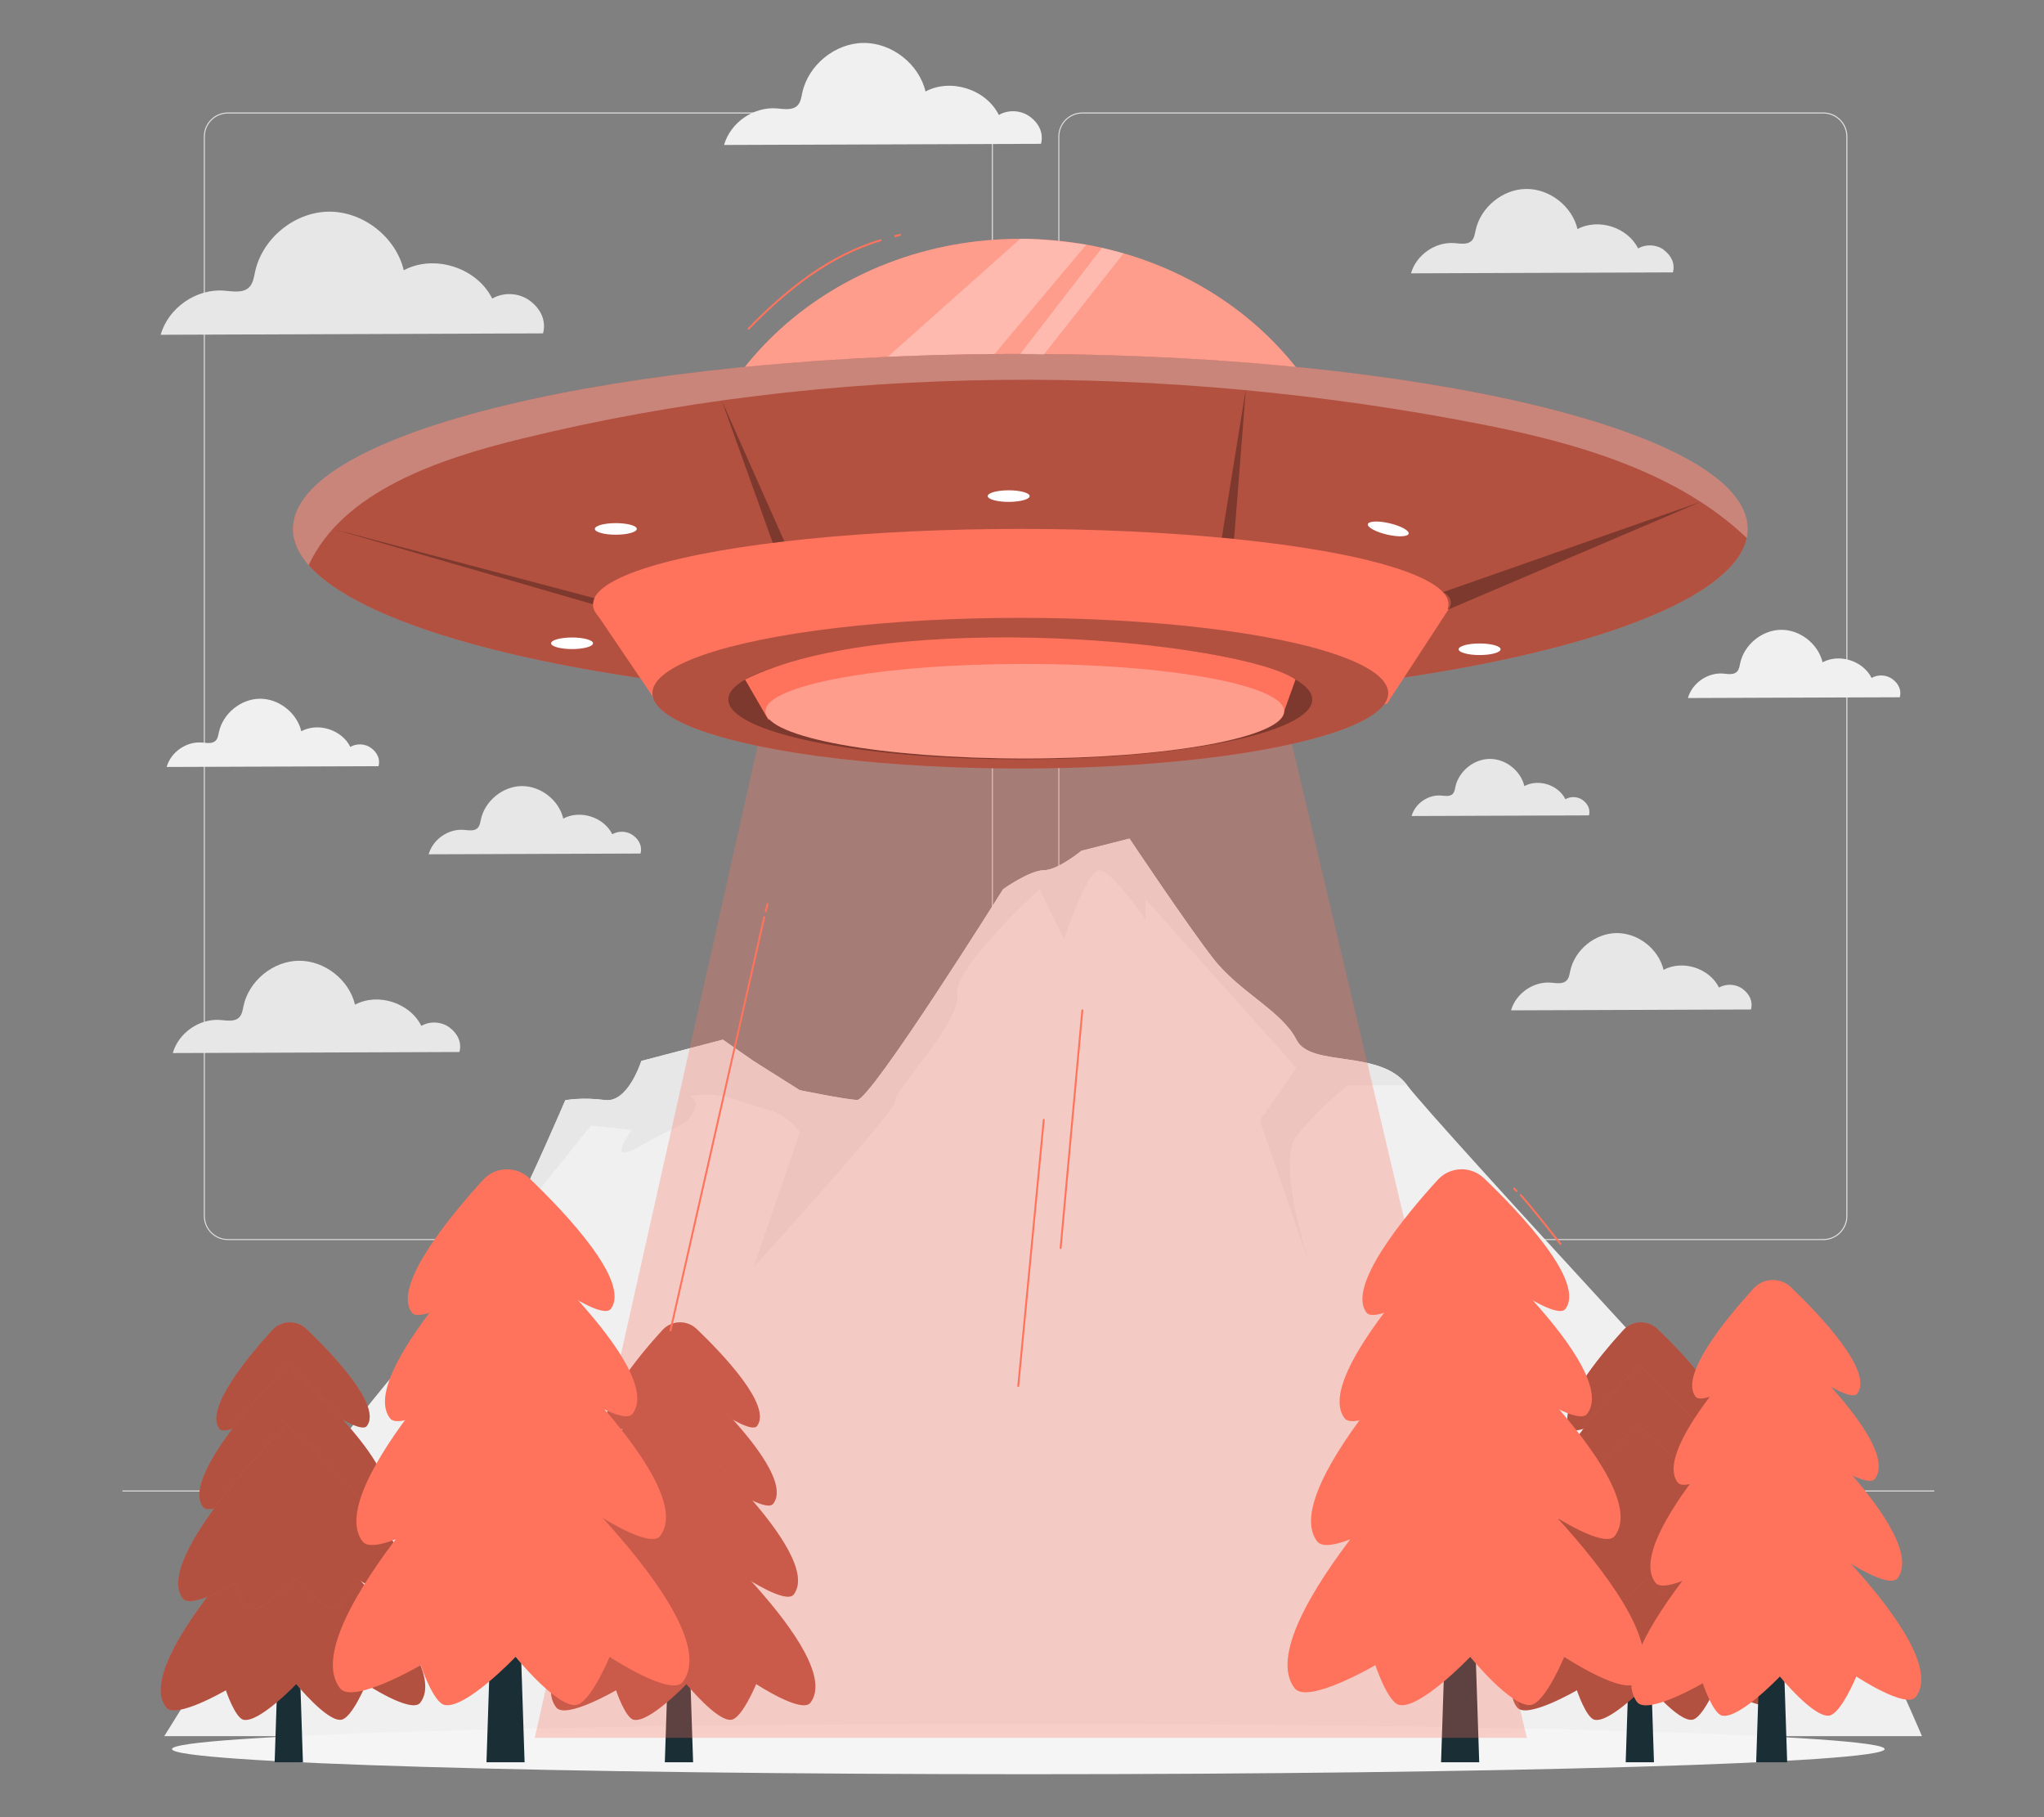 <?xml version="1.0" encoding="UTF-8"?>
<svg id="Layer_2" data-name="Layer 2" xmlns="http://www.w3.org/2000/svg" viewBox="0 0 540 480">
  <rect x="0" y="0" width="540" height="480" fill="#808080" stroke="none"/>
  <defs>
    <style>
      .cls-1, .cls-2 {
        fill: #ff735d;
      }

      .cls-1, .cls-2, .cls-3, .cls-4, .cls-5, .cls-6, .cls-7, .cls-8, .cls-9, .cls-10, .cls-11 {
        stroke-width: 0px;
      }

      .cls-2, .cls-4, .cls-12, .cls-11 {
        opacity: .3;
      }

      .cls-3 {
        fill: #e1e1e1;
      }

      .cls-5 {
        fill: #f5f5f5;
      }

      .cls-6 {
        fill: #f0f0f0;
      }

      .cls-7, .cls-13, .cls-14 {
        fill: none;
      }

      .cls-8 {
        fill: #1a2e35;
      }

      .cls-9 {
        fill: #e7e7e7;
      }

      .cls-10, .cls-11 {
        fill: #fff;
      }

      .cls-13 {
        stroke-miterlimit: 10;
      }

      .cls-13, .cls-14 {
        stroke: #ff735d;
        stroke-width: .5px;
      }

      .cls-14 {
        stroke-linecap: round;
        stroke-linejoin: round;
      }
    </style>
  </defs>
  <g id="Layer_2-2" data-name="Layer 2">
    <g>
      <g>
        <g>
          <g>
            <g>
              <path class="cls-3" d="m481.71,327.55h-195.76c-3.5,0-6.35-2.85-6.35-6.35V36.06c0-3.5,2.85-6.35,6.35-6.35h195.76c3.5,0,6.35,2.85,6.35,6.35v285.15c0,3.5-2.85,6.35-6.35,6.35ZM285.94,29.98c-3.35,0-6.08,2.73-6.08,6.08v285.15c0,3.35,2.73,6.08,6.08,6.08h195.76c3.35,0,6.08-2.73,6.08-6.08V36.06c0-3.35-2.73-6.08-6.08-6.08h-195.76Z"/>
              <path class="cls-3" d="m255.96,327.55H60.2c-3.5,0-6.35-2.85-6.35-6.35V36.06c0-3.5,2.85-6.35,6.35-6.35h195.76c3.5,0,6.35,2.85,6.35,6.35v285.15c0,3.5-2.85,6.35-6.35,6.35ZM60.2,29.98c-3.35,0-6.08,2.73-6.08,6.08v285.15c0,3.35,2.73,6.08,6.08,6.08h195.76c3.35,0,6.08-2.73,6.08-6.08V36.06c0-3.35-2.73-6.08-6.08-6.08H60.2Z"/>
            </g>
            <rect class="cls-3" x="32.35" y="393.7" width="478.65" height=".27"/>
          </g>
          <rect class="cls-3" x="56.87" y="409.15" width="17.39" height=".27"/>
          <rect class="cls-3" x="185.41" y="406.21" width="57.98" height=".27"/>
          <rect class="cls-3" x="75.35" y="419.21" width="39.26" height=".27"/>
          <rect class="cls-3" x="410.69" y="406.07" width="46.78" height=".27"/>
          <rect class="cls-3" x="467.12" y="406.07" width="6.86" height=".27"/>
          <rect class="cls-3" x="343.39" y="412.82" width="58.37" height=".27"/>
        </g>
        <path class="cls-9" d="m460.41,261.24c-1.77-1.34-4.35-1.49-6.26-.37-2.54-5.13-9.62-7.4-14.66-4.69-1.32-5.53-6.76-9.78-12.45-9.71-5.68.07-11.03,4.45-12.21,10.01-.19.88-.31,1.85-.94,2.5-1.03,1.05-2.74.7-4.2.58-4.6-.36-9.23,2.87-10.49,7.32l63.39-.23c.56-2.15-.4-4.07-2.17-5.4Z"/>
        <path class="cls-9" d="m118.79,271.43c-2.11-1.6-5.2-1.78-7.48-.44-3.03-6.13-11.49-8.84-17.52-5.61-1.57-6.61-8.08-11.68-14.87-11.6-6.79.08-13.18,5.31-14.59,11.96-.22,1.06-.37,2.21-1.13,2.98-1.23,1.25-3.27.83-5.02.7-5.5-.43-11.03,3.43-12.53,8.74l75.73-.28c.66-2.56-.48-4.86-2.59-6.45Z"/>
        <path class="cls-9" d="m418.19,211.38c-1.31-.99-3.22-1.1-4.63-.27-1.88-3.79-7.11-5.47-10.84-3.47-.97-4.09-5-7.23-9.2-7.18-4.2.05-8.15,3.29-9.03,7.4-.14.65-.23,1.37-.7,1.85-.76.77-2.03.51-3.11.43-3.4-.27-6.83,2.12-7.75,5.41l46.86-.17c.41-1.59-.3-3.01-1.6-3.99Z"/>
        <path class="cls-9" d="m140.02,79.46c-2.82-2.13-6.93-2.37-9.98-.59-4.05-8.18-15.32-11.79-23.37-7.48-2.1-8.81-10.78-15.58-19.84-15.48-9.06.11-17.57,7.09-19.46,15.95-.3,1.41-.5,2.95-1.51,3.98-1.64,1.67-4.37,1.11-6.7.93-7.34-.57-14.72,4.58-16.71,11.66l101.02-.37c.88-3.42-.64-6.48-3.46-8.61Z"/>
        <path class="cls-9" d="m167.29,220.68c-1.56-1.18-3.84-1.31-5.53-.32-2.24-4.53-8.49-6.53-12.95-4.14-1.16-4.88-5.97-8.64-10.99-8.58-5.02.06-9.74,3.93-10.78,8.84-.17.78-.28,1.64-.83,2.21-.91.93-2.42.62-3.71.51-4.07-.32-8.16,2.54-9.26,6.46l55.98-.2c.49-1.9-.35-3.59-1.92-4.77Z"/>
        <path class="cls-6" d="m98.08,197.61c-1.56-1.18-3.84-1.31-5.53-.32-2.24-4.53-8.49-6.53-12.95-4.14-1.16-4.88-5.97-8.64-10.99-8.58s-9.74,3.93-10.78,8.84c-.17.78-.28,1.64-.83,2.21-.91.93-2.42.62-3.71.51-4.07-.32-8.16,2.54-9.26,6.46l55.98-.2c.49-1.9-.35-3.59-1.92-4.77Z"/>
        <path class="cls-6" d="m499.98,179.4c-1.56-1.18-3.84-1.31-5.53-.32-2.24-4.53-8.49-6.53-12.95-4.14-1.16-4.88-5.97-8.64-10.99-8.58-5.02.06-9.74,3.93-10.78,8.84-.17.78-.28,1.64-.83,2.21-.91.93-2.42.62-3.71.51-4.07-.32-8.16,2.54-9.26,6.46l55.98-.2c.49-1.9-.35-3.59-1.92-4.77Z"/>
        <path class="cls-6" d="m272.15,30.86c-2.34-1.77-5.75-1.97-8.27-.49-3.35-6.78-12.7-9.77-19.37-6.2-1.74-7.3-8.94-12.92-16.44-12.83-7.51.09-14.57,5.88-16.13,13.22-.25,1.17-.41,2.45-1.25,3.3-1.36,1.38-3.62.92-5.55.77-6.08-.47-12.2,3.79-13.85,9.66l83.73-.3c.73-2.83-.53-5.37-2.87-7.14Z"/>
        <path class="cls-9" d="m439.61,66.03c-1.93-1.46-4.75-1.62-6.84-.4-2.77-5.6-10.5-8.07-16.01-5.12-1.44-6.04-7.38-10.68-13.59-10.6-6.2.07-12.04,4.86-13.33,10.93-.21.96-.34,2.02-1.03,2.73-1.12,1.14-2.99.76-4.59.64-5.02-.39-10.08,3.14-11.45,7.99l69.2-.25c.61-2.34-.44-4.44-2.37-5.9Z"/>
        <g>
          <path class="cls-6" d="m43.39,458.61s27.71-43.92,25.86-46.33c-1.85-2.41,40.19-59.76,48.03-62.12,3.32-1,9.58-11.83,15.7-23.99,8.31-16.55,16.36-35.54,16.36-35.54,0,0,4.3-.87,10.46-.06,6.18.82,9.63-10.32,9.63-10.32l21.54-5.63,8.09,5.63,12.22,7.71s11.55,2.38,15.14,2.61c3.57.23,38.6-55.7,38.6-55.7,0,0,7-4.97,10.75-5,3.73-.02,9.91-5.13,9.91-5.13l12.72-3.23s15.3,22.92,22.18,31.75c6.88,8.83,18.14,13.84,21.91,21.36,3.76,7.51,22.08,2.36,29.29,12.06,7.21,9.71,106.34,116.59,106.34,116.59,11.74,12.69,29.64,55.33,29.64,55.33H43.39Z"/>
          <path class="cls-9" d="m342.48,300.24c-5.01,6.48,2.48,30.68,3.59,34.14l-13.26-38.4,9.67-13.88-39.81-44.54v5.33s-8.96-12.98-12.28-13.01c-3.32,0-9.25,18.2-9.25,18.2l-6.53-13.2s-23.25,21.35-21.76,27.9c1.47,6.55-17.51,26.39-16.2,27.85,1.3,1.45-37.59,44.16-37.59,44.16l12.22-35.74s-3.45-4.65-8.01-5.75c-4.55-1.11-12.11-4.7-17.96-4.13-5.83.58,0,0-1.88,4.13-1.88,4.12-3.95,3.43-14,9.28-10.05,5.86-2.5-4.11-2.5-4.11l-10.8-1.18-23.16,28.87c8.31-16.55,16.36-35.54,16.36-35.54,0,0,4.3-.87,10.46-.06,6.18.82,9.63-10.32,9.63-10.32l21.54-5.63,8.09,5.63,12.22,7.71s11.55,2.38,15.14,2.61c3.57.23,38.6-55.7,38.6-55.7,0,0,7-4.97,10.75-5,3.73-.02,9.91-5.13,9.91-5.13l12.72-3.23s15.3,22.92,22.18,31.75c6.88,8.83,18.14,13.84,21.91,21.36,3.76,7.51,22.08,2.36,29.29,12.06h-15.76s-8.12,6.57-13.53,13.55Z"/>
        </g>
        <path class="cls-5" d="m497.9,462.01c0,3.67-101.29,6.64-226.23,6.64s-226.23-2.97-226.23-6.64,101.29-6.64,226.23-6.64,226.23,2.97,226.23,6.64Z"/>
        <g>
          <g>
            <path class="cls-1" d="m80.97,351.05c-2.52-2.42-6.52-2.34-8.94.17-.04.04-.08.08-.12.13-6.59,7.22-17.89,20.92-13.96,26.03,1.45,1.89,9.18-2.61,9.18-2.61,0,0,1.39,4.23,2.7,4.51,2.38.53,8.07-5.46,8.07-5.46,0,0,4.72,5.78,6.89,5.46,1.64-.24,3.8-5.46,3.8-5.46,0,0,6.99,4.6,8.33,2.85,3.98-5.26-8.7-18.67-15.94-25.62Z"/>
            <path class="cls-4" d="m80.97,351.05c-2.52-2.42-6.52-2.34-8.94.17-.04.04-.08.08-.12.13-6.59,7.22-17.89,20.92-13.96,26.03,1.45,1.89,9.18-2.61,9.18-2.61,0,0,1.39,4.23,2.7,4.51,2.38.53,8.07-5.46,8.07-5.46,0,0,4.72,5.78,6.89,5.46,1.64-.24,3.8-5.46,3.8-5.46,0,0,6.99,4.6,8.33,2.85,3.98-5.26-8.7-18.67-15.94-25.62Z"/>
            <polygon class="cls-8" points="75.4 379.28 72.56 465.49 80.03 465.49 77.19 379.28 75.4 379.28"/>
            <path class="cls-1" d="m75.49,398.14s-41.01,40.62-31.64,52.84c2.51,3.26,15.82-4.51,15.82-4.51,0,0,2.44,7.29,4.66,7.79,4.1.91,13.93-9.43,13.93-9.43,0,0,8.13,9.97,11.88,9.43,2.84-.42,6.55-9.43,6.55-9.43,0,0,12.05,7.93,14.34,4.92,9.47-12.51-35.53-51.62-35.53-51.62Z"/>
            <path class="cls-4" d="m75.49,398.14s-41.01,40.62-31.64,52.84c2.51,3.26,15.82-4.51,15.82-4.51,0,0,2.44,7.29,4.66,7.79,4.1.91,13.93-9.43,13.93-9.43,0,0,8.13,9.97,11.88,9.43,2.84-.42,6.55-9.43,6.55-9.43,0,0,12.05,7.93,14.34,4.92,9.47-12.51-35.53-51.62-35.53-51.62Z"/>
            <path class="cls-1" d="m76.04,360.69s-29.02,28.75-22.39,37.39c1.77,2.3,11.19-3.19,11.19-3.19,0,0,1.74,5.16,3.3,5.51,2.91.65,9.86-6.67,9.86-6.67,0,0,5.75,7.06,8.41,6.67,2.01-.3,4.64-6.67,4.64-6.67,0,0,8.52,5.61,10.15,3.47,6.7-8.82-25.15-36.51-25.15-36.51Z"/>
            <path class="cls-4" d="m76.04,360.69s-29.02,28.75-22.39,37.39c1.77,2.3,11.19-3.19,11.19-3.19,0,0,1.74,5.16,3.3,5.51,2.91.65,9.86-6.67,9.86-6.67,0,0,5.75,7.06,8.41,6.67,2.01-.3,4.64-6.67,4.64-6.67,0,0,8.52,5.61,10.15,3.47,6.7-8.82-25.15-36.51-25.15-36.51Z"/>
            <path class="cls-1" d="m75.74,376.34s-35.61,35.28-27.46,45.89c2.17,2.83,13.74-3.91,13.74-3.91,0,0,2.12,6.33,4.05,6.76,3.56.78,12.09-8.18,12.09-8.18,0,0,7.06,8.66,10.31,8.18,2.47-.37,5.69-8.18,5.69-8.18,0,0,10.47,6.89,12.45,4.27,8.21-10.84-30.87-44.82-30.87-44.82Z"/>
            <path class="cls-4" d="m75.74,376.34s-35.61,35.28-27.46,45.89c2.17,2.83,13.74-3.91,13.74-3.91,0,0,2.12,6.33,4.05,6.76,3.56.78,12.09-8.18,12.09-8.18,0,0,7.06,8.66,10.31,8.18,2.47-.37,5.69-8.18,5.69-8.18,0,0,10.47,6.89,12.45,4.27,8.21-10.84-30.87-44.82-30.87-44.82Z"/>
          </g>
          <g>
            <path class="cls-1" d="m184.05,351.05c-2.52-2.42-6.52-2.34-8.94.17-.04.04-.08.08-.12.13-6.59,7.22-17.89,20.92-13.96,26.03,1.45,1.89,9.18-2.61,9.18-2.61,0,0,1.39,4.23,2.7,4.51,2.38.53,8.07-5.46,8.07-5.46,0,0,4.72,5.78,6.89,5.46,1.64-.24,3.8-5.46,3.8-5.46,0,0,6.99,4.6,8.33,2.85,3.98-5.26-8.7-18.67-15.94-25.62Z"/>
            <path class="cls-4" d="m184.05,351.05c-2.52-2.42-6.52-2.34-8.94.17-.04.04-.08.08-.12.13-6.59,7.22-17.89,20.92-13.96,26.03,1.45,1.89,9.18-2.61,9.18-2.61,0,0,1.39,4.23,2.7,4.51,2.38.53,8.07-5.46,8.07-5.46,0,0,4.72,5.78,6.89,5.46,1.64-.24,3.8-5.46,3.8-5.46,0,0,6.99,4.6,8.33,2.85,3.98-5.26-8.7-18.67-15.94-25.62Z"/>
            <polygon class="cls-8" points="178.48 379.28 175.64 465.49 183.11 465.49 180.27 379.28 178.48 379.28"/>
            <path class="cls-1" d="m178.57,398.14s-41.01,40.62-31.64,52.84c2.51,3.26,15.82-4.51,15.82-4.51,0,0,2.44,7.29,4.66,7.79,4.1.91,13.93-9.43,13.93-9.43,0,0,8.13,9.97,11.88,9.43,2.84-.42,6.55-9.43,6.55-9.43,0,0,12.05,7.93,14.34,4.92,9.47-12.51-35.53-51.62-35.53-51.62Z"/>
            <path class="cls-4" d="m178.57,398.14s-41.01,40.62-31.64,52.84c2.51,3.26,15.82-4.51,15.82-4.51,0,0,2.44,7.29,4.66,7.79,4.1.91,13.93-9.43,13.93-9.43,0,0,8.13,9.97,11.88,9.43,2.84-.42,6.55-9.43,6.55-9.43,0,0,12.05,7.93,14.34,4.92,9.47-12.51-35.53-51.62-35.53-51.62Z"/>
            <path class="cls-1" d="m179.12,360.69s-29.02,28.75-22.39,37.39c1.77,2.3,11.19-3.19,11.19-3.19,0,0,1.74,5.16,3.3,5.51,2.91.65,9.86-6.67,9.86-6.67,0,0,5.75,7.06,8.41,6.67,2.01-.3,4.64-6.67,4.64-6.67,0,0,8.52,5.61,10.15,3.47,6.7-8.82-25.15-36.51-25.15-36.51Z"/>
            <path class="cls-4" d="m179.12,360.69s-29.02,28.75-22.39,37.39c1.77,2.3,11.19-3.19,11.19-3.19,0,0,1.74,5.16,3.3,5.51,2.91.65,9.86-6.67,9.86-6.67,0,0,5.75,7.06,8.41,6.67,2.01-.3,4.64-6.67,4.64-6.67,0,0,8.52,5.61,10.15,3.47,6.7-8.82-25.15-36.51-25.15-36.51Z"/>
            <path class="cls-1" d="m178.82,376.34s-35.61,35.28-27.46,45.89c2.17,2.83,13.74-3.91,13.74-3.91,0,0,2.12,6.33,4.05,6.76,3.56.78,12.09-8.18,12.09-8.18,0,0,7.06,8.66,10.31,8.18,2.47-.37,5.69-8.18,5.69-8.18,0,0,10.47,6.89,12.45,4.27,8.21-10.84-30.87-44.82-30.87-44.82Z"/>
            <path class="cls-4" d="m178.82,376.34s-35.61,35.28-27.46,45.89c2.17,2.83,13.74-3.91,13.74-3.91,0,0,2.12,6.33,4.05,6.76,3.56.78,12.09-8.18,12.09-8.18,0,0,7.06,8.66,10.31,8.18,2.47-.37,5.69-8.18,5.69-8.18,0,0,10.47,6.89,12.45,4.27,8.21-10.84-30.87-44.82-30.87-44.82Z"/>
          </g>
          <g>
            <polygon class="cls-8" points="132.35 349.29 128.52 465.49 138.59 465.49 134.75 349.29 132.35 349.29"/>
            <path class="cls-1" d="m132.47,374.7s-55.28,54.75-42.65,71.23c3.38,4.4,21.33-6.08,21.33-6.08,0,0,3.29,9.83,6.28,10.5,5.53,1.23,18.78-12.7,18.78-12.7,0,0,10.95,13.44,16.01,12.7,3.83-.56,8.83-12.7,8.83-12.7,0,0,16.24,10.69,19.33,6.63,12.76-16.86-47.9-69.57-47.9-69.57Z"/>
            <path class="cls-1" d="m132.81,345.32s-48,47.55-37.02,61.85c2.93,3.82,18.52-5.28,18.52-5.28,0,0,2.86,8.53,5.45,9.11,4.8,1.06,16.3-11.03,16.3-11.03,0,0,9.51,11.67,13.9,11.03,3.33-.5,7.67-11.03,7.67-11.03,0,0,14.11,9.29,16.78,5.75,11.07-14.61-41.61-60.41-41.61-60.41Z"/>
            <path class="cls-1" d="m133.21,324.23s-39.12,38.75-30.18,50.4c2.39,3.11,15.09-4.3,15.09-4.3,0,0,2.34,6.96,4.44,7.43,3.92.87,13.28-8.99,13.28-8.99,0,0,7.76,9.51,11.34,8.99,2.7-.4,6.25-8.99,6.25-8.99,0,0,11.49,7.57,13.68,4.68,9.04-11.89-33.9-49.22-33.9-49.22Z"/>
            <path class="cls-1" d="m139.85,311.24c-3.39-3.26-8.79-3.16-12.05.23-.05.06-.11.11-.16.17-8.89,9.74-24.11,28.2-18.82,35.08,1.96,2.55,12.37-3.52,12.37-3.52,0,0,1.87,5.7,3.64,6.08,3.21.71,10.88-7.36,10.88-7.36,0,0,6.36,7.79,9.29,7.36,2.22-.33,5.12-7.36,5.12-7.36,0,0,9.42,6.2,11.23,3.84,5.36-7.09-11.73-25.16-21.49-34.53Z"/>
          </g>
        </g>
        <g>
          <g>
            <path class="cls-1" d="m437.9,351.05c-2.52-2.42-6.52-2.34-8.94.17-.04.04-.08.08-.12.13-6.59,7.22-17.89,20.92-13.96,26.03,1.45,1.89,9.18-2.61,9.18-2.61,0,0,1.39,4.23,2.7,4.51,2.38.53,8.07-5.46,8.07-5.46,0,0,4.72,5.78,6.89,5.46,1.64-.24,3.8-5.46,3.8-5.46,0,0,6.99,4.6,8.33,2.85,3.98-5.26-8.7-18.67-15.94-25.62Z"/>
            <path class="cls-4" d="m437.9,351.05c-2.52-2.42-6.52-2.34-8.94.17-.04.04-.08.08-.12.13-6.59,7.22-17.89,20.92-13.96,26.03,1.45,1.89,9.18-2.61,9.18-2.61,0,0,1.39,4.23,2.7,4.51,2.38.53,8.07-5.46,8.07-5.46,0,0,4.72,5.78,6.89,5.46,1.64-.24,3.8-5.46,3.8-5.46,0,0,6.99,4.6,8.33,2.85,3.98-5.26-8.7-18.67-15.94-25.62Z"/>
            <polygon class="cls-8" points="432.33 379.28 429.49 465.49 436.96 465.49 434.12 379.28 432.33 379.28"/>
            <path class="cls-1" d="m432.42,398.14s-41.01,40.62-31.64,52.84c2.51,3.26,15.82-4.51,15.82-4.51,0,0,2.44,7.29,4.66,7.79,4.1.91,13.93-9.43,13.93-9.43,0,0,8.13,9.97,11.87,9.43,2.84-.42,6.55-9.43,6.55-9.43,0,0,12.05,7.93,14.34,4.92,9.47-12.51-35.53-51.62-35.53-51.62Z"/>
            <path class="cls-4" d="m432.42,398.14s-41.01,40.62-31.64,52.84c2.51,3.26,15.82-4.51,15.82-4.51,0,0,2.44,7.29,4.66,7.79,4.1.91,13.93-9.43,13.93-9.43,0,0,8.13,9.97,11.87,9.43,2.84-.42,6.55-9.43,6.55-9.43,0,0,12.05,7.93,14.34,4.92,9.47-12.51-35.53-51.62-35.53-51.62Z"/>
            <path class="cls-1" d="m432.97,360.69s-29.02,28.75-22.39,37.39c1.77,2.3,11.19-3.19,11.19-3.19,0,0,1.74,5.16,3.3,5.51,2.91.65,9.86-6.67,9.86-6.67,0,0,5.75,7.06,8.41,6.67,2.01-.3,4.64-6.67,4.64-6.67,0,0,8.52,5.61,10.15,3.47,6.7-8.82-25.15-36.51-25.15-36.51Z"/>
            <path class="cls-4" d="m432.97,360.69s-29.02,28.75-22.39,37.39c1.77,2.3,11.19-3.19,11.19-3.19,0,0,1.74,5.16,3.3,5.51,2.91.65,9.86-6.67,9.86-6.67,0,0,5.75,7.06,8.41,6.67,2.01-.3,4.64-6.67,4.64-6.67,0,0,8.52,5.61,10.15,3.47,6.7-8.82-25.15-36.51-25.15-36.51Z"/>
            <path class="cls-1" d="m432.67,376.34s-35.61,35.28-27.46,45.89c2.17,2.83,13.74-3.91,13.74-3.91,0,0,2.12,6.33,4.05,6.76,3.56.78,12.09-8.18,12.09-8.18,0,0,7.06,8.66,10.31,8.18,2.47-.37,5.69-8.18,5.69-8.18,0,0,10.47,6.89,12.45,4.27,8.21-10.84-30.87-44.82-30.87-44.82Z"/>
            <path class="cls-4" d="m432.67,376.34s-35.61,35.28-27.46,45.89c2.17,2.83,13.74-3.91,13.74-3.91,0,0,2.12,6.33,4.05,6.76,3.56.78,12.09-8.18,12.09-8.18,0,0,7.06,8.66,10.31,8.18,2.47-.37,5.69-8.18,5.69-8.18,0,0,10.47,6.89,12.45,4.27,8.21-10.84-30.87-44.82-30.87-44.82Z"/>
          </g>
          <g>
            <polygon class="cls-8" points="467.08 370.98 463.96 465.49 472.15 465.49 469.04 370.98 467.08 370.98"/>
            <path class="cls-1" d="m467.18,391.65s-44.96,44.53-34.69,57.93c2.75,3.58,17.35-4.95,17.35-4.95,0,0,2.68,8,5.11,8.54,4.5,1,15.27-10.33,15.27-10.33,0,0,8.91,10.93,13.02,10.33,3.11-.46,7.18-10.33,7.18-10.33,0,0,13.21,8.7,15.72,5.39,10.38-13.71-38.96-56.58-38.96-56.58Z"/>
            <path class="cls-1" d="m467.45,367.75s-39.04,38.67-30.11,50.31c2.38,3.1,15.06-4.29,15.06-4.29,0,0,2.33,6.94,4.44,7.41,3.9.86,13.25-8.97,13.25-8.97,0,0,7.74,9.5,11.31,8.97,2.71-.4,6.24-8.97,6.24-8.97,0,0,11.47,7.56,13.65,4.68,9-11.88-33.84-49.14-33.84-49.14Z"/>
            <path class="cls-1" d="m467.78,350.6s-31.82,31.51-24.55,40.99c1.94,2.53,12.27-3.5,12.27-3.5,0,0,1.9,5.66,3.61,6.04,3.19.71,10.8-7.31,10.8-7.31,0,0,6.31,7.74,9.22,7.31,2.2-.33,5.08-7.31,5.08-7.31,0,0,9.34,6.16,11.12,3.8,7.35-9.67-27.57-40.03-27.57-40.03Z"/>
            <path class="cls-1" d="m473.18,340.04c-2.76-2.65-7.15-2.57-9.8.19-.04.05-.09.09-.13.14-7.23,7.92-19.61,22.93-15.31,28.53,1.59,2.08,10.06-2.86,10.06-2.86,0,0,1.52,4.63,2.96,4.95,2.61.58,8.85-5.99,8.85-5.99,0,0,5.17,6.34,7.56,5.99,1.8-.27,4.16-5.99,4.16-5.99,0,0,7.66,5.04,9.13,3.13,4.36-5.77-9.54-20.47-17.48-28.08Z"/>
          </g>
          <g>
            <g>
              <polygon class="cls-8" points="384.55 349.29 380.71 465.49 390.79 465.49 386.95 349.29 384.55 349.29"/>
              <path class="cls-1" d="m384.67,374.7s-55.28,54.75-42.65,71.23c3.38,4.4,21.33-6.08,21.33-6.08,0,0,3.29,9.83,6.28,10.5,5.53,1.23,18.78-12.7,18.78-12.7,0,0,10.95,13.44,16.01,12.7,3.83-.56,8.83-12.7,8.83-12.7,0,0,16.24,10.69,19.33,6.63,12.76-16.86-47.9-69.57-47.9-69.57Z"/>
              <path class="cls-1" d="m385.01,345.32s-48,47.55-37.02,61.85c2.93,3.82,18.52-5.28,18.52-5.28,0,0,2.86,8.53,5.45,9.11,4.8,1.06,16.3-11.03,16.3-11.03,0,0,9.51,11.67,13.9,11.03,3.33-.5,7.67-11.03,7.67-11.03,0,0,14.11,9.29,16.78,5.75,11.07-14.61-41.61-60.41-41.61-60.41Z"/>
              <path class="cls-1" d="m385.41,324.23s-39.12,38.75-30.18,50.4c2.39,3.11,15.09-4.3,15.09-4.3,0,0,2.34,6.96,4.44,7.43,3.92.87,13.28-8.99,13.28-8.99,0,0,7.76,9.51,11.34,8.99,2.7-.4,6.25-8.99,6.25-8.99,0,0,11.49,7.57,13.68,4.68,9.04-11.89-33.9-49.22-33.9-49.22Z"/>
              <path class="cls-1" d="m392.05,311.24c-3.39-3.26-8.79-3.16-12.05.23-.05.06-.11.11-.16.17-8.89,9.74-24.11,28.2-18.82,35.08,1.96,2.55,12.37-3.52,12.37-3.52,0,0,1.87,5.7,3.64,6.08,3.21.71,10.88-7.36,10.88-7.36,0,0,6.36,7.79,9.29,7.36,2.22-.33,5.12-7.36,5.12-7.36,0,0,9.42,6.2,11.23,3.84,5.36-7.09-11.73-25.16-21.49-34.53Z"/>
            </g>
            <g>
              <path class="cls-14" d="m401.72,315.64c3.85,4.36,7.07,8.59,10.53,12.93"/>
              <path class="cls-14" d="m400.67,314.64c-.45-.49-.23-.24-.68-.73"/>
            </g>
          </g>
        </g>
        <g>
          <g>
            <polyline class="cls-2" points="202.21 187.86 141.28 459.05 403.37 459.05 339.26 187.86"/>
            <path class="cls-14" d="m201.91,242.22c-8.26,36.41-16.52,72.82-24.78,109.22"/>
            <path class="cls-14" d="m202.3,240.69c.41-1.66.06-.23.47-1.89"/>
            <path class="cls-14" d="m275.75,295.8c-2.25,23.44-4.5,46.88-6.74,70.32"/>
            <path class="cls-14" d="m280.2,329.67c1.91-20.93,3.83-41.87,5.74-62.8"/>
          </g>
          <path class="cls-1" d="m269.55,63.08c-49.45,0-89.55,36.33-89.55,81.14h179.09c0-44.81-40.09-81.14-89.55-81.14Z"/>
          <path class="cls-11" d="m269.55,63.08c-49.45,0-89.55,36.33-89.55,81.14h179.09c0-44.81-40.09-81.14-89.55-81.14Z"/>
          <path class="cls-11" d="m269.55,63.08l-36.3,32.32,29.52-1.91,24.2-28.87s-11.74-1.71-17.42-1.54Z"/>
          <ellipse class="cls-1" cx="269.55" cy="139.71" rx="192.15" ry="46.22"/>
          <ellipse class="cls-4" cx="269.55" cy="139.71" rx="192.15" ry="46.22"/>
          <ellipse class="cls-1" cx="269.66" cy="159.61" rx="113.01" ry="19.9"/>
          <polygon class="cls-1" points="157.02 161.21 173.77 185.94 366.38 185.94 382.68 160.98 267.56 148.87 157.02 161.21"/>
          <ellipse class="cls-1" cx="269.55" cy="183.1" rx="97.2" ry="19.9"/>
          <ellipse class="cls-4" cx="269.55" cy="183.1" rx="97.2" ry="19.9"/>
          <ellipse class="cls-4" cx="269.55" cy="184.78" rx="77.13" ry="15.79"/>
          <path class="cls-1" d="m196.84,179.5l6.11,10.54,136.07-1.51,3.24-9.03c-14.7-10.06-107.27-18.96-145.42,0Z"/>
          <ellipse class="cls-1" cx="270.74" cy="187.86" rx="68.52" ry="12.49"/>
          <ellipse class="cls-11" cx="270.74" cy="187.86" rx="68.52" ry="12.49"/>
          <g class="cls-12">
            <path class="cls-10" d="m269.55,93.49c-106.12,0-192.15,20.69-192.15,46.22,0,3.29,1.44,6.49,4.15,9.59,8.94-19.45,34.2-28.01,55.94-33.34,82.21-20.18,170.78-20.15,253.85-3.9,25.27,4.94,51.81,12.58,70.12,30.03.17-.79.25-1.58.25-2.38,0-25.53-86.03-46.22-192.15-46.22Z"/>
          </g>
          <polygon class="cls-4" points="156.65 159.61 87.95 139.71 157.02 158.01 156.65 159.61"/>
          <polygon class="cls-4" points="190.67 105.79 204.15 143.4 207.23 143.02 190.67 105.79"/>
          <polygon class="cls-4" points="322.78 142.04 329.15 102.68 326.04 142.29 322.78 142.04"/>
          <path class="cls-4" d="m382.68,160.98l66.61-28.41-68.07,23.84s3.45,1.53,1.46,4.57Z"/>
          <polygon class="cls-11" points="269.55 93.49 291.14 65.46 296.83 66.92 275.76 93.64 269.55 93.49"/>
          <ellipse class="cls-10" cx="162.69" cy="139.71" rx="5.54" ry="1.53"/>
          <path class="cls-10" d="m272.02,131.04c0,.85-2.48,1.53-5.54,1.53s-5.54-.69-5.54-1.53,2.48-1.53,5.54-1.53,5.54.69,5.54,1.53Z"/>
          <path class="cls-10" d="m396.43,171.5c0,.85-2.48,1.53-5.54,1.53s-5.54-.69-5.54-1.53,2.48-1.53,5.54-1.53,5.54.69,5.54,1.53Z"/>
          <path class="cls-10" d="m372.15,140.97c-.19.82-2.76.93-5.74.23-2.98-.7-5.23-1.93-5.04-2.75.19-.82,2.76-.93,5.74-.23,2.98.7,5.23,1.93,5.04,2.75Z"/>
          <path class="cls-10" d="m156.67,169.92c0,.85-2.48,1.53-5.54,1.53s-5.54-.69-5.54-1.53,2.48-1.53,5.54-1.53,5.54.69,5.54,1.53Z"/>
          <path class="cls-13" d="m197.63,86.96c10.16-10.44,21.47-19.52,35.2-23.55"/>
          <path class="cls-13" d="m236.3,62.41c.56-.14,1.12-.29,1.68-.43"/>
        </g>
      </g>
      <rect class="cls-7" width="540" height="480"/>
    </g>
  </g>
</svg>